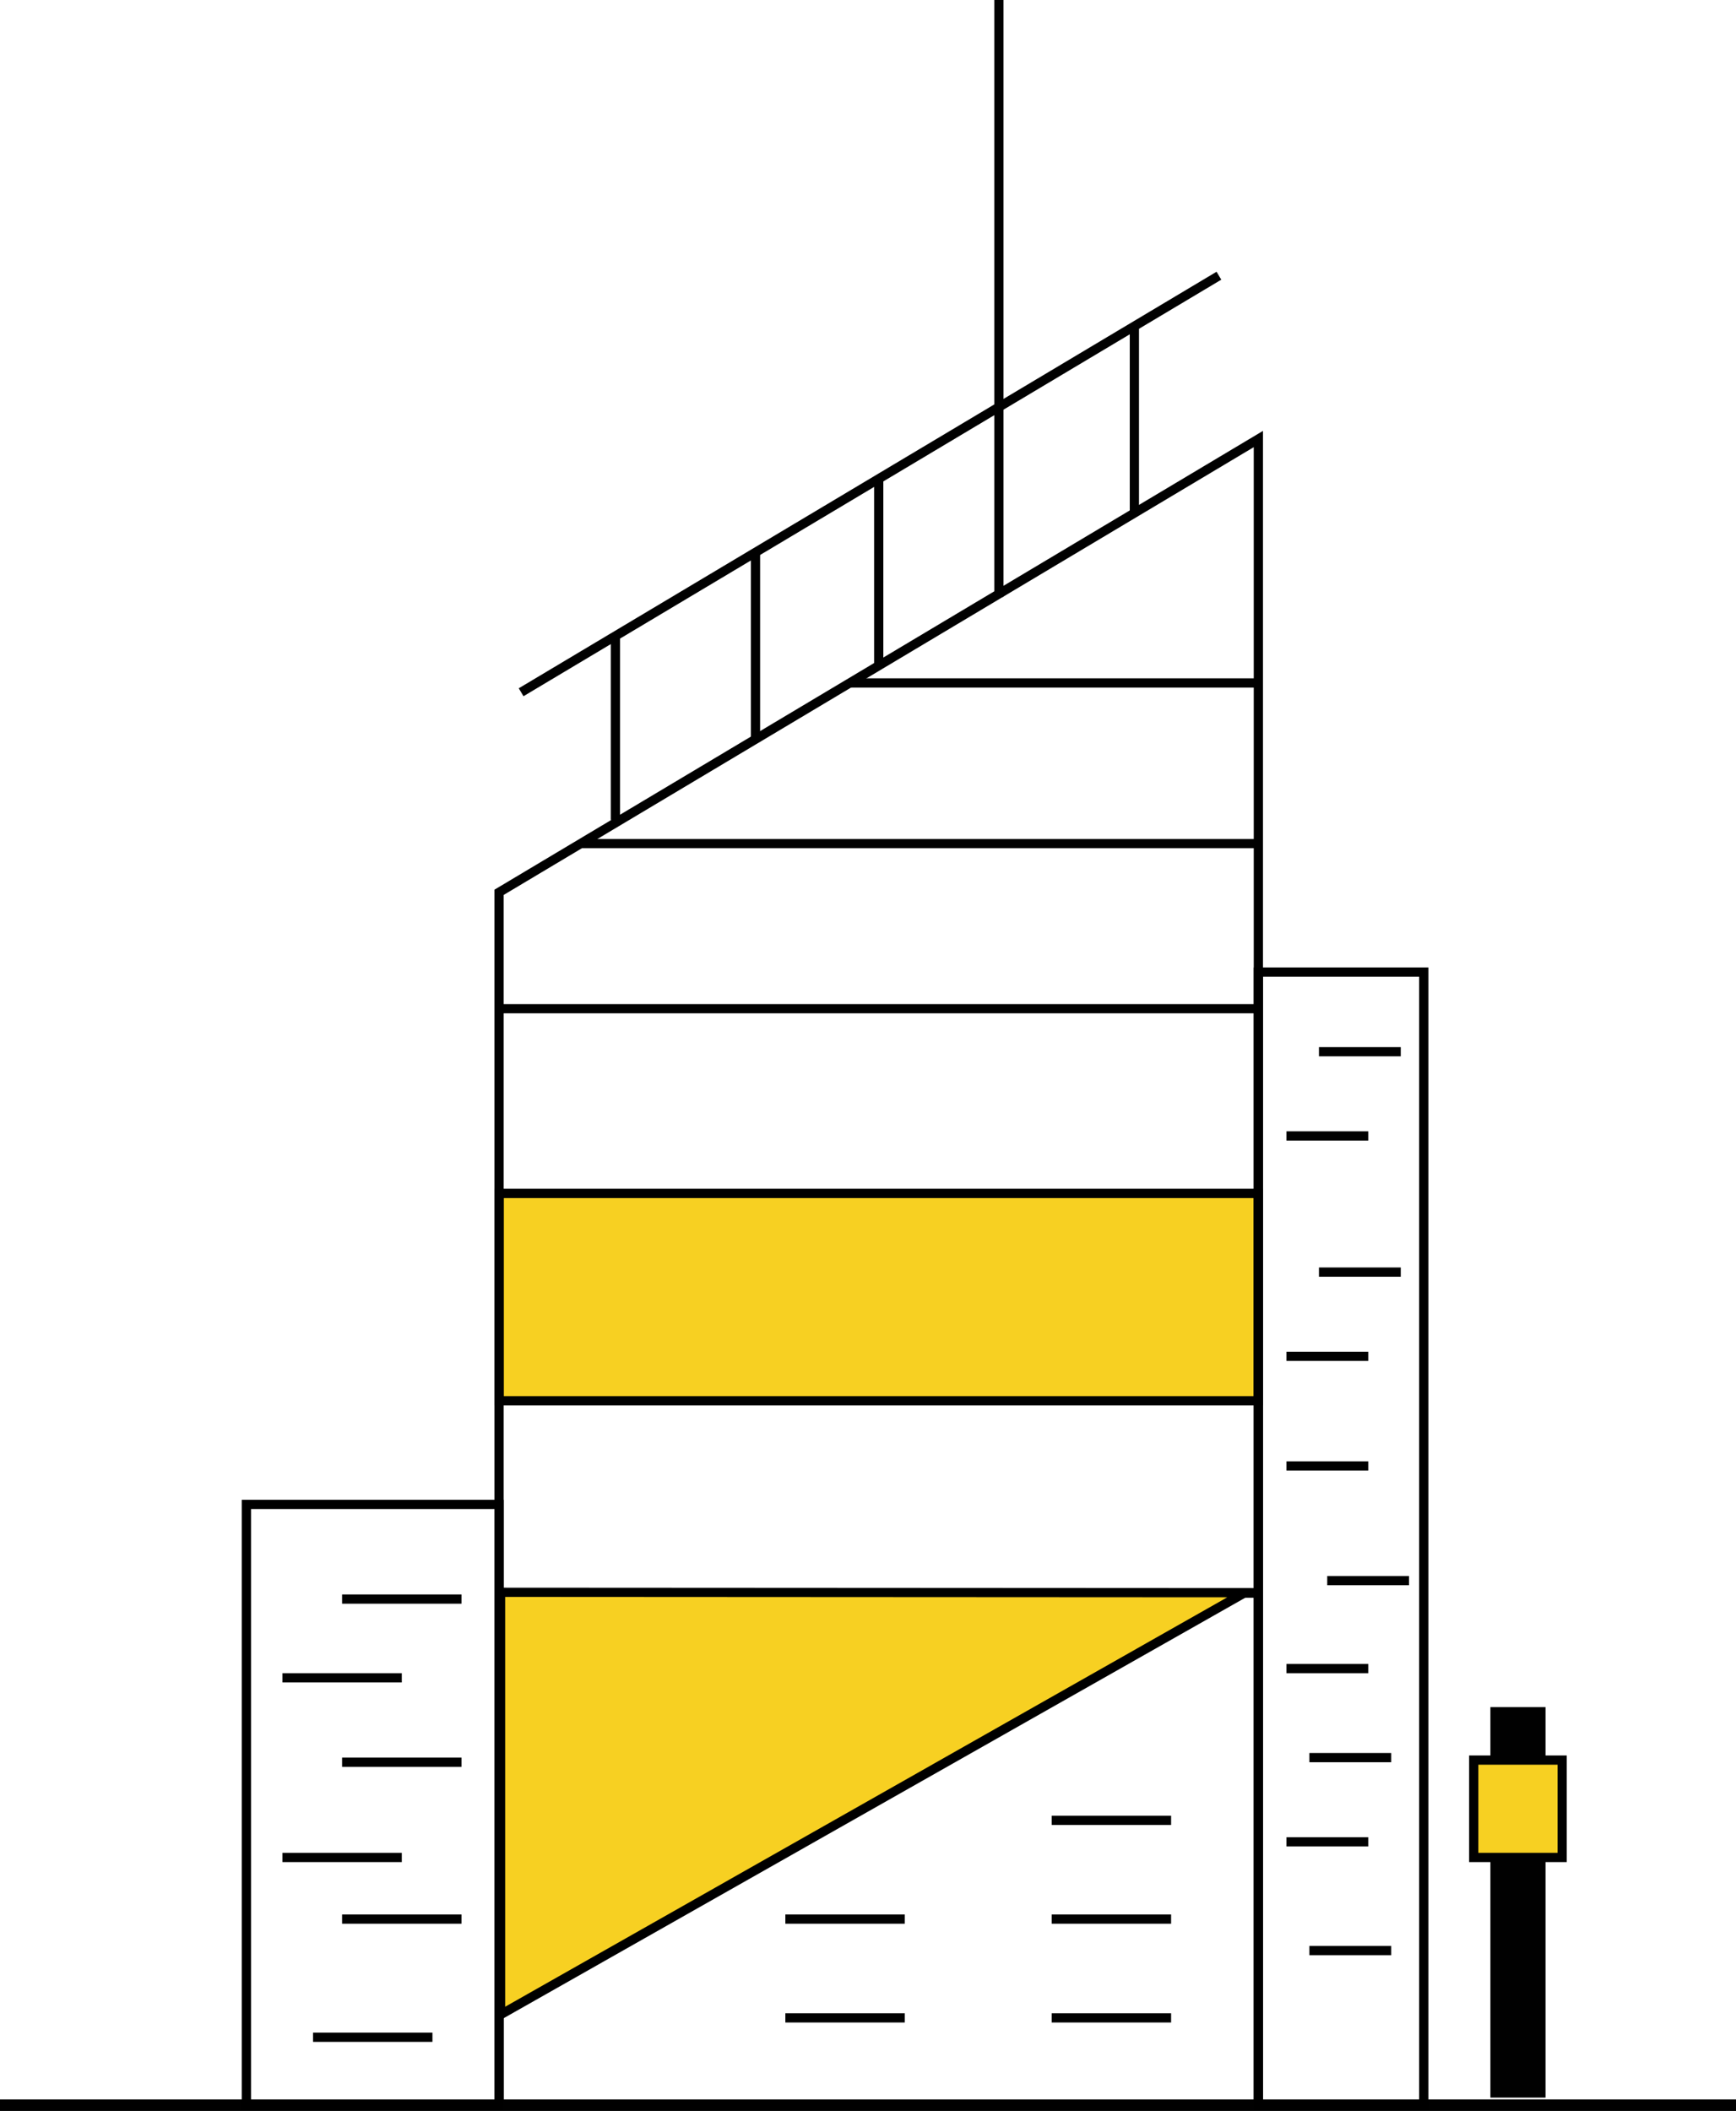 <svg id="gurugram" xmlns="http://www.w3.org/2000/svg" viewBox="0 0 752.43 914.63"><defs><style>.cls-1,.cls-3,.cls-6{fill:none;}.cls-1,.cls-3,.cls-5{stroke:#010101;}.cls-1,.cls-2,.cls-3,.cls-5,.cls-6{stroke-miterlimit:10;}.cls-1,.cls-2,.cls-5,.cls-6{stroke-width:4px;}.cls-2,.cls-5{fill:#f7d022;}.cls-2,.cls-6{stroke:#000;}.cls-3{stroke-width:5px;}.cls-4{fill:#010101;}</style></defs><line class="cls-1" x1="225.87" y1="299.94" x2="528.31" y2="119.46"/><line class="cls-1" x1="266.73" y1="355.33" x2="266.73" y2="275.56"/><line class="cls-1" x1="327.45" y1="320.5" x2="327.45" y2="238.44"/><line class="cls-1" x1="380.86" y1="289.48" x2="380.86" y2="207.45"/><line class="cls-1" x1="432.95" y1="258.62" x2="432.95"/><line class="cls-1" x1="491.67" y1="222.79" x2="491.67" y2="141.32"/><line class="cls-1" x1="368.32" y1="295.91" x2="545.41" y2="295.91"/><line class="cls-1" x1="251.69" y1="365.51" x2="545.41" y2="365.51"/><line class="cls-1" x1="216.31" y1="437.05" x2="545.41" y2="437.05"/><line class="cls-1" x1="216.31" y1="517.11" x2="545.41" y2="517.11"/><line class="cls-1" x1="216.31" y1="606.91" x2="545.41" y2="606.91"/><line class="cls-1" x1="216.31" y1="690.28" x2="545.41" y2="690.28"/><rect class="cls-2" x="216.31" y="517.11" width="329.11" height="89.8"/><polygon class="cls-1" points="216.31 912.13 216.31 386.62 545.41 190.22 545.41 912.13 216.31 912.13"/><line class="cls-1" x1="455.84" y1="874.31" x2="507.59" y2="874.31"/><line class="cls-1" x1="455.84" y1="831.51" x2="507.59" y2="831.51"/><line class="cls-1" x1="148.27" y1="831.51" x2="200.03" y2="831.51"/><line class="cls-1" x1="135.68" y1="882.7" x2="187.43" y2="882.7"/><line class="cls-1" x1="122.4" y1="804.8" x2="174.15" y2="804.8"/><line class="cls-1" x1="148.27" y1="763.54" x2="200.03" y2="763.54"/><line class="cls-1" x1="571.67" y1="455.69" x2="607.13" y2="455.69"/><line class="cls-1" x1="557.58" y1="492.18" x2="593.05" y2="492.18"/><line class="cls-1" x1="571.67" y1="551.18" x2="607.13" y2="551.18"/><line class="cls-1" x1="557.58" y1="587.67" x2="593.05" y2="587.67"/><line class="cls-1" x1="557.58" y1="635.17" x2="593.05" y2="635.17"/><line class="cls-1" x1="557.58" y1="722.96" x2="593.05" y2="722.96"/><line class="cls-1" x1="567.52" y1="761.54" x2="602.99" y2="761.54"/><line class="cls-1" x1="557.58" y1="798.03" x2="593.05" y2="798.03"/><line class="cls-1" x1="567.52" y1="845.14" x2="602.99" y2="845.14"/><line class="cls-1" x1="575.26" y1="684.85" x2="610.72" y2="684.85"/><line class="cls-1" x1="148.27" y1="692.85" x2="200.03" y2="692.85"/><line class="cls-1" x1="122.4" y1="726.96" x2="174.15" y2="726.96"/><line class="cls-1" x1="455.84" y1="788.72" x2="507.59" y2="788.72"/><line class="cls-1" x1="340.39" y1="874.31" x2="392.14" y2="874.31"/><line class="cls-1" x1="340.39" y1="831.51" x2="392.14" y2="831.51"/><line class="cls-3" y1="912.13" x2="752.43" y2="912.13"/><rect class="cls-4" x="645.98" y="739.66" width="23.89" height="23.89"/><rect class="cls-4" x="645.98" y="804.35" width="23.89" height="104.5"/><path class="cls-2" d="M340.72,955.73v-183l322.56.18Z" transform="translate(-123.77 -82.82)"/><rect class="cls-5" x="638.76" y="762.61" width="38.32" height="42.19"/><rect class="cls-6" x="106.8" y="651.83" width="109.51" height="260.3"/><rect class="cls-6" x="545.41" y="421.18" width="71.69" height="490.95"/></svg>